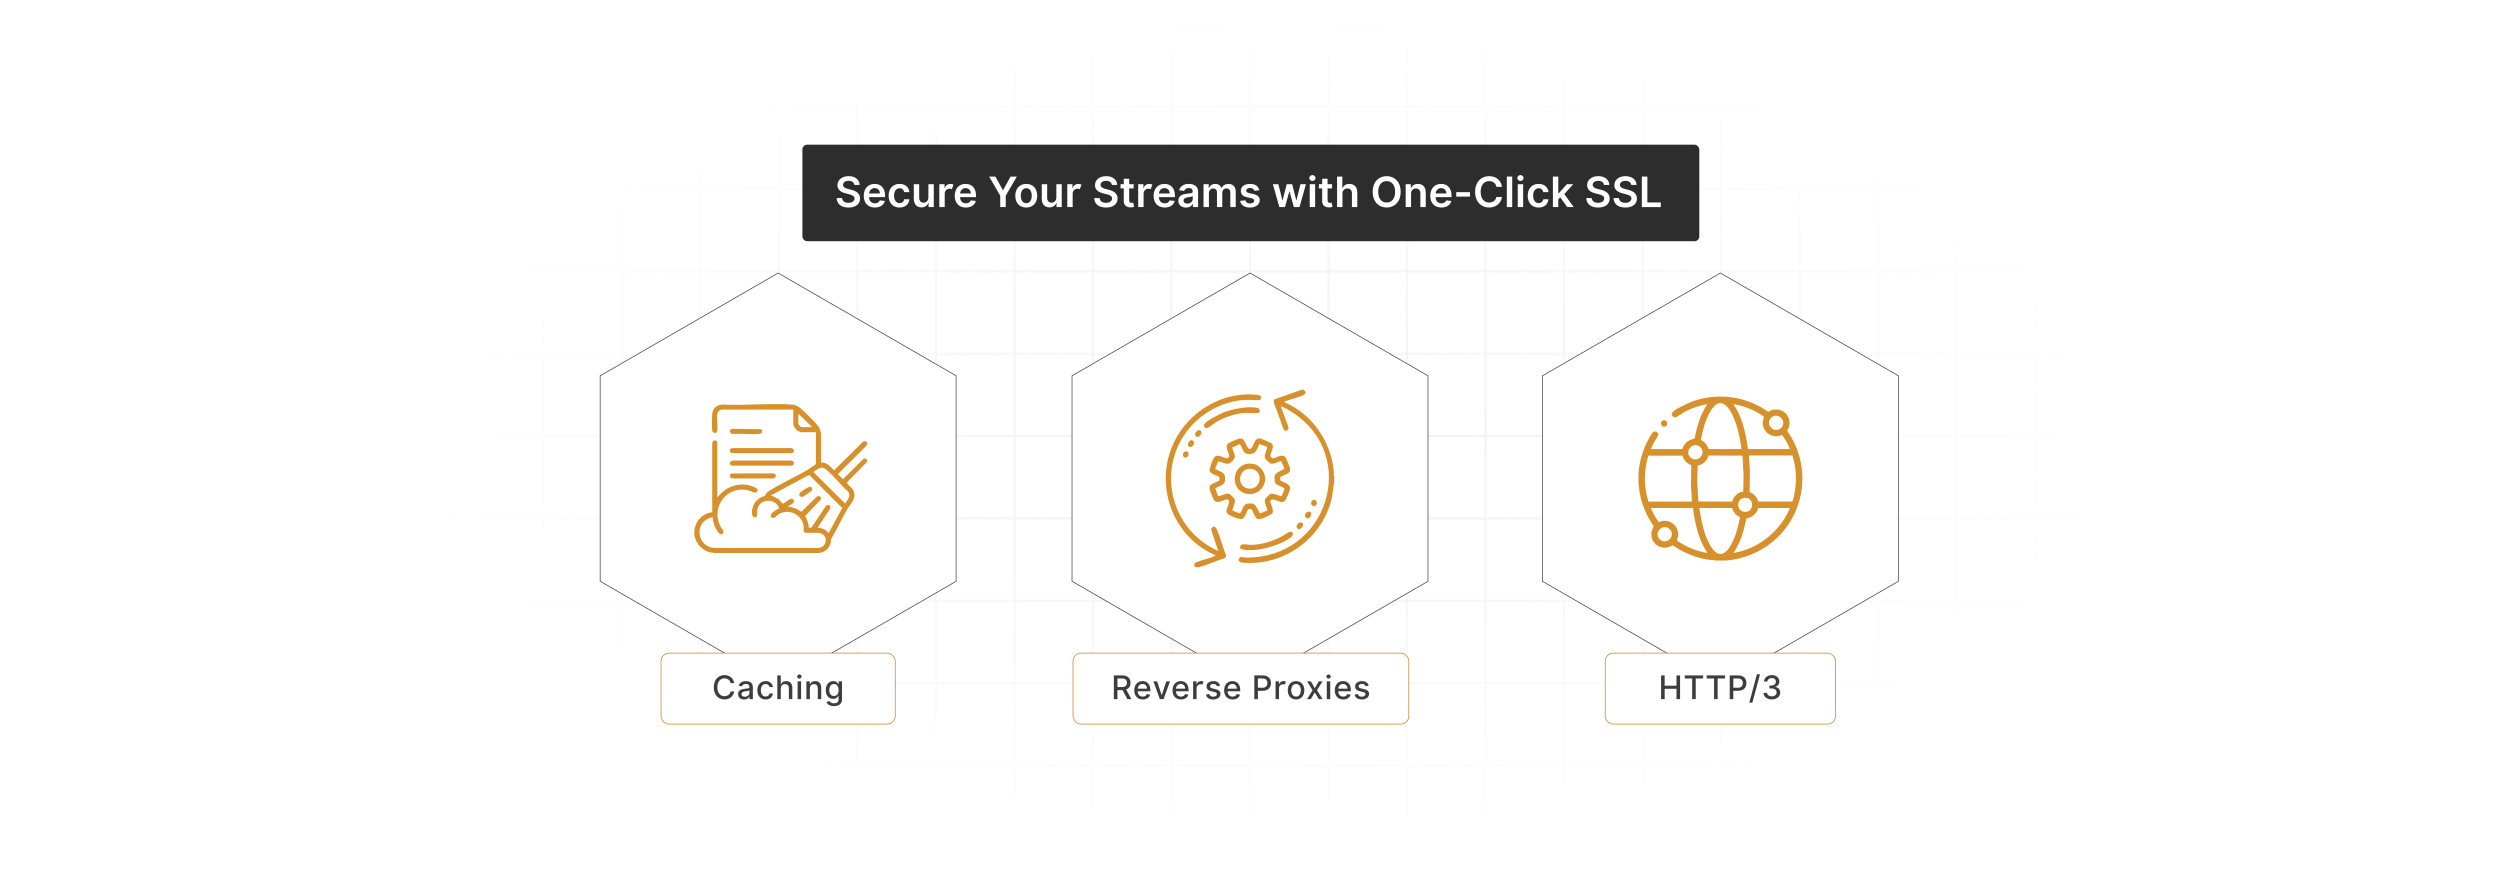 <?xml version="1.0" encoding="UTF-8"?>
<svg id="Layer_1" data-name="Layer 1" xmlns="http://www.w3.org/2000/svg" xmlns:xlink="http://www.w3.org/1999/xlink" viewBox="0 0 860 300">
  <defs>
    <filter id="luminosity-invert" x="39.647" y="-.272" width="782.115" height="300.272" color-interpolation-filters="sRGB" filterUnits="userSpaceOnUse">
      <feColorMatrix result="cm" values="-1 0 0 0 1 0 -1 0 0 1 0 0 -1 0 1 0 0 0 1 0"/>
    </filter>
    <radialGradient id="radial-gradient" cx="439.235" cy="148.479" fx="439.235" fy="148.479" r="298.487" gradientTransform="translate(0 74.962) scale(1 .495)" gradientUnits="userSpaceOnUse">
      <stop offset=".123" stop-color="#000" stop-opacity=".95"/>
      <stop offset="1" stop-color="#000" stop-opacity="0"/>
    </radialGradient>
    <mask id="mask" x="39.647" y="-.272" width="782.115" height="300.272" maskUnits="userSpaceOnUse">
      <g filter="url(#luminosity-invert)">
        <rect x="39.647" y="-.272" width="782.115" height="300.272" fill="url(#radial-gradient)"/>
      </g>
    </mask>
  </defs>
  <rect x="0" y="0" width="860" height="300" fill="#fff"/>
  <g mask="url(#mask)">
    <g opacity=".4">
      <path d="M808.41,291.922H51.59V8.078h756.819v283.845ZM52.09,291.422h755.819V8.578H52.09v282.845Z" fill="#e6e6e6" stroke="#d6d6d6" stroke-miterlimit="10" stroke-width=".25"/>
      <rect x="51.84" y="36.413" width="756.319" height=".5" fill="#e6e6e6" stroke="#d6d6d6" stroke-miterlimit="10" stroke-width=".25"/>
      <rect x="51.84" y="64.747" width="756.319" height=".5" fill="#e6e6e6" stroke="#d6d6d6" stroke-miterlimit="10" stroke-width=".25"/>
      <rect x="51.84" y="93.082" width="756.319" height=".5" fill="#e6e6e6" stroke="#d6d6d6" stroke-miterlimit="10" stroke-width=".25"/>
      <rect x="51.84" y="121.415" width="756.319" height=".5" fill="none" stroke="#d6d6d6" stroke-miterlimit="10" stroke-width=".25"/>
      <rect x="51.84" y="149.75" width="756.319" height=".5" fill="#e6e6e6" stroke="#d6d6d6" stroke-miterlimit="10" stroke-width=".25"/>
      <rect x="51.84" y="178.084" width="756.319" height=".5" fill="#e6e6e6" stroke="#d6d6d6" stroke-miterlimit="10" stroke-width=".25"/>
      <rect x="51.84" y="206.418" width="756.319" height=".5" fill="#e6e6e6" stroke="#d6d6d6" stroke-miterlimit="10" stroke-width=".25"/>
      <rect x="51.84" y="234.753" width="756.319" height=".5" fill="#e6e6e6" stroke="#d6d6d6" stroke-miterlimit="10" stroke-width=".25"/>
      <rect x="51.84" y="263.087" width="756.319" height=".5" fill="#e6e6e6" stroke="#d6d6d6" stroke-miterlimit="10" stroke-width=".25"/>
      <rect x="780.898" y="8.328" width=".5" height="283.345" fill="#e6e6e6" stroke="#d6d6d6" stroke-miterlimit="10" stroke-width=".25"/>
      <rect x="753.887" y="8.328" width=".5" height="283.345" fill="#e6e6e6" stroke="#d6d6d6" stroke-miterlimit="10" stroke-width=".25"/>
      <rect x="726.875" y="8.328" width=".5" height="283.345" fill="#e6e6e6" stroke="#d6d6d6" stroke-miterlimit="10" stroke-width=".25"/>
      <rect x="699.864" y="8.328" width=".5" height="283.345" fill="#e6e6e6" stroke="#d6d6d6" stroke-miterlimit="10" stroke-width=".25"/>
      <rect x="672.852" y="8.328" width=".5" height="283.345" fill="#e6e6e6" stroke="#d6d6d6" stroke-miterlimit="10" stroke-width=".25"/>
      <rect x="645.841" y="8.328" width=".5" height="283.345" fill="#e6e6e6" stroke="#d6d6d6" stroke-miterlimit="10" stroke-width=".25"/>
      <rect x="618.83" y="8.328" width=".5" height="283.345" fill="#e6e6e6" stroke="#d6d6d6" stroke-miterlimit="10" stroke-width=".25"/>
      <rect x="591.818" y="8.328" width=".5" height="283.345" fill="#e6e6e6" stroke="#d6d6d6" stroke-miterlimit="10" stroke-width=".25"/>
      <rect x="564.807" y="8.328" width=".5" height="283.345" fill="#e6e6e6" stroke="#d6d6d6" stroke-miterlimit="10" stroke-width=".25"/>
      <rect x="537.795" y="8.328" width=".5" height="283.345" fill="#e6e6e6" stroke="#d6d6d6" stroke-miterlimit="10" stroke-width=".25"/>
      <rect x="510.784" y="8.328" width=".5" height="283.345" fill="#e6e6e6" stroke="#d6d6d6" stroke-miterlimit="10" stroke-width=".25"/>
      <rect x="483.772" y="8.328" width=".5" height="283.345" fill="#e6e6e6" stroke="#d6d6d6" stroke-miterlimit="10" stroke-width=".25"/>
      <rect x="456.761" y="8.328" width=".5" height="283.345" fill="#e6e6e6" stroke="#d6d6d6" stroke-miterlimit="10" stroke-width=".25"/>
      <rect x="429.75" y="8.328" width=".5" height="283.345" fill="#e6e6e6" stroke="#d6d6d6" stroke-miterlimit="10" stroke-width=".25"/>
      <rect x="402.738" y="8.328" width=".5" height="283.345" fill="#e6e6e6" stroke="#d6d6d6" stroke-miterlimit="10" stroke-width=".25"/>
      <rect x="375.727" y="8.328" width=".5" height="283.345" fill="#e6e6e6" stroke="#d6d6d6" stroke-miterlimit="10" stroke-width=".25"/>
      <rect x="348.716" y="8.328" width=".5" height="283.345" fill="#e6e6e6" stroke="#d6d6d6" stroke-miterlimit="10" stroke-width=".25"/>
      <rect x="321.704" y="8.328" width=".5" height="283.345" fill="#e6e6e6" stroke="#d6d6d6" stroke-miterlimit="10" stroke-width=".25"/>
      <rect x="294.693" y="8.328" width=".5" height="283.345" fill="#e6e6e6" stroke="#d6d6d6" stroke-miterlimit="10" stroke-width=".25"/>
      <rect x="267.682" y="8.328" width=".5" height="283.345" fill="#e6e6e6" stroke="#d6d6d6" stroke-miterlimit="10" stroke-width=".25"/>
      <rect x="240.67" y="8.328" width=".5" height="283.345" fill="#e6e6e6" stroke="#d6d6d6" stroke-miterlimit="10" stroke-width=".25"/>
      <rect x="213.659" y="8.328" width=".5" height="283.345" fill="#e6e6e6" stroke="#d6d6d6" stroke-miterlimit="10" stroke-width=".25"/>
      <rect x="186.648" y="8.328" width=".5" height="283.345" fill="#e6e6e6" stroke="#d6d6d6" stroke-miterlimit="10" stroke-width=".25"/>
      <rect x="159.636" y="8.328" width=".5" height="283.345" fill="#e6e6e6" stroke="#d6d6d6" stroke-miterlimit="10" stroke-width=".25"/>
      <rect x="132.625" y="8.328" width=".5" height="283.345" fill="#e6e6e6" stroke="#d6d6d6" stroke-miterlimit="10" stroke-width=".25"/>
      <rect x="105.613" y="8.328" width=".5" height="283.345" fill="#e6e6e6" stroke="#d6d6d6" stroke-miterlimit="10" stroke-width=".25"/>
      <rect x="78.602" y="8.328" width=".5" height="283.345" fill="#e6e6e6" stroke="#d6d6d6" stroke-miterlimit="10" stroke-width=".25"/>
    </g>
  </g>
  <polygon points="491.222 199.964 491.222 129.271 430 93.925 368.778 129.271 368.778 199.964 430 235.31 491.222 199.964" fill="#fff" stroke="#424242" stroke-miterlimit="10" stroke-width=".25"/>
  <polygon points="653.04 199.964 653.04 129.271 591.818 93.925 530.597 129.271 530.597 199.964 591.818 235.31 653.04 199.964" fill="#fff" stroke="#424242" stroke-miterlimit="10" stroke-width=".25"/>
  <polygon points="328.903 199.964 328.903 129.271 267.682 93.925 206.46 129.271 206.46 199.964 267.682 235.31 328.903 199.964" fill="#fff" stroke="#424242" stroke-miterlimit="10" stroke-width=".25"/>
  <g>
    <rect x="369.115" y="224.668" width="115.511" height="24.424" rx="2.778" ry="2.778" fill="#fff" stroke="#c18525" stroke-miterlimit="10" stroke-width=".25"/>
    <g>
      <path d="M383.17,232.339h2.907c1.892,0,2.824,1.056,2.824,2.557,0,1.096-.498,1.928-1.498,2.298l1.808,3.302h-1.402l-1.657-3.087h-1.752v3.087h-1.23v-8.156ZM385.962,236.35c1.199,0,1.7-.534,1.7-1.454,0-.924-.501-1.501-1.716-1.501h-1.545v2.955h1.562Z" fill="#3d3d3d"/>
      <path d="M390.188,237.477c0-1.88,1.123-3.179,2.828-3.179,1.386,0,2.708.864,2.708,3.075v.422h-4.349c.032,1.179.717,1.84,1.736,1.84.677,0,1.195-.295,1.41-.872l1.127.203c-.271.996-1.215,1.652-2.549,1.652-1.804,0-2.911-1.242-2.911-3.142ZM394.557,236.904c-.004-.936-.609-1.621-1.533-1.621-.968,0-1.597.752-1.645,1.621h3.178Z" fill="#3d3d3d"/>
      <path d="M400.264,240.495h-1.274l-2.222-6.117h1.278l1.549,4.707h.064l1.545-4.707h1.278l-2.218,6.117Z" fill="#3d3d3d"/>
      <path d="M403.342,237.477c0-1.88,1.123-3.179,2.828-3.179,1.386,0,2.708.864,2.708,3.075v.422h-4.349c.032,1.179.717,1.84,1.736,1.84.677,0,1.195-.295,1.41-.872l1.127.203c-.271.996-1.215,1.652-2.549,1.652-1.804,0-2.911-1.242-2.911-3.142ZM407.711,236.904c-.004-.936-.609-1.621-1.533-1.621-.968,0-1.597.752-1.645,1.621h3.178Z" fill="#3d3d3d"/>
      <path d="M410.435,234.378h1.151v.972h.064c.223-.657.829-1.063,1.553-1.063.335,0,.597.088.8.224l-.382.995c-.143-.071-.322-.119-.553-.119-.825,0-1.442.577-1.442,1.374v3.735h-1.191v-6.117Z" fill="#3d3d3d"/>
      <path d="M418.637,236.063c-.14-.41-.482-.82-1.223-.82-.677,0-1.187.335-1.183.805-.004.414.287.641.96.8l.972.224c1.123.259,1.673.792,1.673,1.656,0,1.107-1.023,1.892-2.501,1.892-1.374,0-2.274-.609-2.473-1.692l1.151-.175c.144.602.602.908,1.315.908.78,0,1.286-.371,1.286-.845,0-.382-.275-.645-.864-.776l-1.036-.228c-1.147-.255-1.672-.832-1.672-1.7,0-1.083.98-1.812,2.361-1.812,1.322,0,2.067.622,2.314,1.573l-1.079.191Z" fill="#3d3d3d"/>
      <path d="M421.098,237.477c0-1.88,1.123-3.179,2.828-3.179,1.386,0,2.708.864,2.708,3.075v.422h-4.349c.032,1.179.717,1.84,1.736,1.84.677,0,1.195-.295,1.41-.872l1.127.203c-.271.996-1.215,1.652-2.549,1.652-1.804,0-2.911-1.242-2.911-3.142ZM425.466,236.904c-.004-.936-.609-1.621-1.533-1.621-.968,0-1.597.752-1.645,1.621h3.178Z" fill="#3d3d3d"/>
      <path d="M431.484,232.339h2.907c1.896,0,2.824,1.139,2.824,2.641,0,1.505-.936,2.648-2.828,2.648h-1.673v2.867h-1.23v-8.156ZM434.276,236.584c1.203,0,1.7-.681,1.7-1.605s-.498-1.585-1.716-1.585h-1.545v3.189h1.562Z" fill="#3d3d3d"/>
      <path d="M438.789,234.378h1.151v.972h.064c.223-.657.829-1.063,1.553-1.063.335,0,.597.088.8.224l-.382.995c-.143-.071-.322-.119-.553-.119-.825,0-1.442.577-1.442,1.374v3.735h-1.191v-6.117Z" fill="#3d3d3d"/>
      <path d="M442.989,237.465c0-1.904,1.127-3.167,2.852-3.167s2.851,1.263,2.851,3.167c0,1.892-1.127,3.153-2.851,3.153s-2.852-1.262-2.852-3.153ZM447.489,237.46c0-1.17-.525-2.166-1.645-2.166-1.127,0-1.653.996-1.653,2.166,0,1.176.525,2.159,1.653,2.159,1.119,0,1.645-.983,1.645-2.159Z" fill="#3d3d3d"/>
      <path d="M452.291,236.76l1.362-2.382h1.302l-1.908,3.059,1.923,3.059h-1.302l-1.378-2.286-1.374,2.286h-1.306l1.904-3.059-1.88-3.059h1.306l1.35,2.382Z" fill="#3d3d3d"/>
      <path d="M456.262,232.726c0-.391.339-.713.753-.713.41,0,.753.322.753.713,0,.39-.343.708-.753.708-.414,0-.753-.318-.753-.708ZM456.413,234.378h1.191v6.117h-1.191v-6.117Z" fill="#3d3d3d"/>
      <path d="M459.158,237.477c0-1.88,1.123-3.179,2.828-3.179,1.386,0,2.708.864,2.708,3.075v.422h-4.349c.032,1.179.717,1.84,1.736,1.84.677,0,1.195-.295,1.41-.872l1.127.203c-.271.996-1.215,1.652-2.549,1.652-1.804,0-2.911-1.242-2.911-3.142ZM463.526,236.904c-.004-.936-.609-1.621-1.533-1.621-.968,0-1.597.752-1.645,1.621h3.178Z" fill="#3d3d3d"/>
      <path d="M469.755,236.063c-.14-.41-.482-.82-1.223-.82-.677,0-1.187.335-1.183.805-.004.414.287.641.96.8l.972.224c1.123.259,1.673.792,1.673,1.656,0,1.107-1.023,1.892-2.501,1.892-1.374,0-2.274-.609-2.473-1.692l1.151-.175c.144.602.602.908,1.315.908.78,0,1.286-.371,1.286-.845,0-.382-.275-.645-.864-.776l-1.036-.228c-1.147-.255-1.672-.832-1.672-1.7,0-1.083.98-1.812,2.361-1.812,1.322,0,2.067.622,2.314,1.573l-1.079.191Z" fill="#3d3d3d"/>
    </g>
  </g>
  <g>
    <rect x="552.193" y="224.668" width="79.251" height="24.424" rx="2.778" ry="2.778" fill="#fff" stroke="#c18525" stroke-miterlimit="10" stroke-width=".25"/>
    <g>
      <path d="M571.414,232.339h1.23v3.545h4.066v-3.545h1.234v8.156h-1.234v-3.557h-4.066v3.557h-1.23v-8.156Z" fill="#3d3d3d"/>
      <path d="M579.567,232.339h6.312v1.06h-2.545v7.097h-1.227v-7.097h-2.541v-1.06Z" fill="#3d3d3d"/>
      <path d="M587.099,232.339h6.312v1.06h-2.545v7.097h-1.227v-7.097h-2.541v-1.06Z" fill="#3d3d3d"/>
      <path d="M595.033,232.339h2.907c1.896,0,2.824,1.139,2.824,2.641,0,1.505-.936,2.648-2.828,2.648h-1.673v2.867h-1.23v-8.156ZM597.825,236.584c1.203,0,1.7-.681,1.7-1.605s-.498-1.585-1.716-1.585h-1.545v3.189h1.562Z" fill="#3d3d3d"/>
      <path d="M602.816,241.722h-1.063l2.629-9.766h1.063l-2.628,9.766Z" fill="#3d3d3d"/>
      <path d="M606.633,238.369h1.25c.048.725.737,1.179,1.621,1.179.96,0,1.649-.537,1.649-1.33,0-.82-.653-1.394-1.784-1.394h-.689v-1.004h.689c.904,0,1.537-.518,1.533-1.306.004-.753-.542-1.259-1.374-1.259-.801,0-1.505.454-1.533,1.203h-1.191c.04-1.326,1.243-2.231,2.74-2.231,1.569,0,2.553,1.023,2.549,2.222.004.916-.549,1.585-1.402,1.805v.064c1.083.167,1.708.908,1.705,1.94.004,1.355-1.219,2.35-2.883,2.35-1.649,0-2.828-.908-2.879-2.238Z" fill="#3d3d3d"/>
    </g>
  </g>
  <g>
    <rect x="227.396" y="224.668" width="80.571" height="24.424" rx="2.778" ry="2.778" fill="#fff" stroke="#c18525" stroke-miterlimit="10" stroke-width=".25"/>
    <g>
      <path d="M251.333,234.992c-.203-1.056-1.075-1.641-2.115-1.641-1.406,0-2.457,1.087-2.457,3.066,0,1.995,1.055,3.066,2.453,3.066,1.032,0,1.908-.573,2.119-1.617l1.243.005c-.267,1.612-1.577,2.735-3.369,2.735-2.119,0-3.668-1.581-3.668-4.189s1.557-4.189,3.668-4.189c1.724,0,3.09,1.02,3.369,2.764h-1.243Z" fill="#3d3d3d"/>
      <path d="M253.899,238.767c0-1.39,1.187-1.692,2.346-1.828,1.099-.127,1.545-.119,1.545-.554v-.027c0-.693-.395-1.096-1.163-1.096-.8,0-1.247.419-1.422.853l-1.119-.255c.398-1.115,1.418-1.562,2.525-1.562.972,0,2.373.354,2.373,2.135v4.062h-1.163v-.836h-.048c-.227.458-.796.972-1.808.972-1.163,0-2.067-.661-2.067-1.864ZM257.794,238.289v-.789c-.171.172-1.087.275-1.474.327-.689.091-1.254.318-1.254.955,0,.59.486.893,1.159.893.992,0,1.569-.661,1.569-1.386Z" fill="#3d3d3d"/>
      <path d="M260.526,237.465c0-1.868,1.115-3.167,2.839-3.167,1.39,0,2.397.821,2.525,2.056h-1.159c-.127-.573-.59-1.052-1.346-1.052-.996,0-1.657.824-1.657,2.135,0,1.334.649,2.175,1.657,2.175.681,0,1.195-.391,1.346-1.052h1.159c-.131,1.19-1.067,2.059-2.513,2.059-1.776,0-2.851-1.31-2.851-3.153Z" fill="#3d3d3d"/>
      <path d="M268.59,240.495h-1.191v-8.156h1.175v3.035h.076c.287-.661.86-1.076,1.812-1.076,1.258,0,2.095.781,2.095,2.307v3.891h-1.191v-3.748c0-.895-.49-1.417-1.31-1.417-.849,0-1.466.558-1.466,1.533v3.632Z" fill="#3d3d3d"/>
      <path d="M274.229,232.726c0-.391.339-.713.753-.713.41,0,.753.322.753.713,0,.39-.343.708-.753.708-.414,0-.753-.318-.753-.708ZM274.381,234.378h1.191v6.117h-1.191v-6.117Z" fill="#3d3d3d"/>
      <path d="M278.591,240.495h-1.191v-6.117h1.143v.996h.076c.283-.649.884-1.076,1.804-1.076,1.25,0,2.083.793,2.083,2.307v3.891h-1.191v-3.748c0-.888-.49-1.417-1.298-1.417-.828,0-1.426.558-1.426,1.533v3.632Z" fill="#3d3d3d"/>
      <path d="M284.294,241.531l1.023-.422c.211.339.598.836,1.589.836.904,0,1.562-.418,1.562-1.361v-1.203h-.076c-.215.391-.649,1.023-1.772,1.023-1.445,0-2.557-1.039-2.557-2.99,0-1.948,1.087-3.115,2.565-3.115,1.139,0,1.561.693,1.772,1.071h.088v-.991h1.167v6.253c0,1.56-1.203,2.273-2.76,2.273-1.461,0-2.278-.637-2.601-1.374ZM288.479,237.397c0-1.238-.558-2.087-1.597-2.087-1.076,0-1.617.912-1.617,2.087,0,1.203.554,2.019,1.617,2.019,1.027,0,1.597-.757,1.597-2.019Z" fill="#3d3d3d"/>
    </g>
  </g>
  <g>
    <path d="M238.848,182.229c.045-.372.345-1.269.492-1.655.901-2.358,3.134-4.154,5.665-4.381l-.002-23.738c.161-1.449,1.746-.94,1.746-.346v19.094c2.651-3.652,6.957-5.346,11.386-4.12.54.149,2.214.695,2.389,1.211.206.608-.183,1.179-.819,1.181-.468.001-1.277-.492-1.801-.652-7.532-2.299-13.758,5.544-9.937,12.481.362.658,1.325,1.403.76,2.148-.843,1.111-1.872-.574-2.259-1.231-.749-1.27-1.262-2.816-1.346-4.286-6.588,1.16-5.68,10.451.983,10.568l35.099 0c3.472.063,3.953-4.771.427-5.196-.907-.109-4.426.138-4.856-.14-.552-.358-.243-1.312-.297-1.91-.396-4.385-5.48-6.716-9.04-4.069-.544.404-.755,1.064-1.578.989-.397-.036-.781-.472-.753-.873.06-.868,2.161-2.097,2.909-2.454-1.093-3.407-6.251-3.533-7.38-.047-.288.89-.086,1.531-.177,2.378-.117,1.082-1.592,1.056-1.746-.232-.304-2.557.979-4.918,3.293-6.001.261-.122.984-.267,1.095-.357.143-.116.477-1.001.729-1.187,4.372-3.042,9.449-5.064,14.018-7.817.968-.583,1.883-1.311,2.827-1.935v-10.969h-5.17c-.073,0-1.01-.399-1.143-.483-.564-.356-1.471-1.582-1.471-2.245v-5.049h-24.574c-.644,0-1.381.624-1.517,1.27-.367,1.748.221,4.308-.059,6.093-.146.935-1.569.894-1.729-.115-.176-1.105-.12-4.723.008-5.899.208-1.919,1.755-3.08,3.64-3.096,7.668.41,15.875-.527,23.48.001,1.321.092,2.247.429,3.252,1.278,1.212,1.025,5.677,5.37,6.351,6.539.373.646.558,1.382.673,2.113l.001,10.039c2.096-.183,3.151,1.406,4.49,2.661l9.861-9.741c1.081-.897,2.185.418,1.162,1.393l-9.701,9.691,1.783,1.675,7.047-7.011c.729-.313,1.377.272,1.256,1.015l-7.059,7.239c.666,1.016,1.894,1.655,2.373,2.829,1.07,2.624-.98,4.292-2.171,6.303-1.957,3.305-3.551,6.946-5.543,10.248-.029,2.499-1.658,4.547-4.194,4.805h-36.135c-.281-.205-.692-.098-1.052-.168-2.966-.577-5.147-3.07-5.687-5.984.05-.593-.069-1.28,0-1.857ZM279.398,146.944l-4.764-4.643v3.54c0,.276.828,1.103,1.104,1.103h3.66ZM282.389,160.899c-.464.075-1.293.583-1.703.853-.18.119-.862.487-.819.678l10.855,10.745c.842-1.277,2.119-2.487,1.042-4.055-2.589-2.208-4.987-5.537-7.601-7.612-.546-.433-1.04-.728-1.774-.61ZM281.257,181.532c1.493.079,2.91.588,3.776,1.856l4.694-8.629-11.373-11.395-13.13,7.027,2.545,1.227,1.469,1.681c.931-.252,2.871-2.551,3.708-1.398.849,1.17-1.381,1.734-1.914,2.434,1.72.028,3.256.721,4.609,1.726l5.209-5.09c.744-.704,1.814-.181,1.539.842l-5.434,5.714c.743,1.214,1.203,2.574,1.281,4.005l.929-.056,5.028-7.57c.821-.485,1.79.166,1.387,1.095l-4.324,6.531Z" fill="#d6912d"/>
    <path d="M251.313,154.405c.156-.157.6-.269.833-.271l19.993.003c1.308.155,1.211,1.623.235,1.75l-20.458-.003c-.762.004-1.113-.967-.604-1.479Z" fill="#d6912d"/>
    <path d="M272.862,158.697c.485.452.213,1.43-.487,1.485h-20.577c-1.286-.385-.732-1.781.466-1.751l19.645-0c.241.02.79.115.953.267Z" fill="#d6912d"/>
    <path d="M251.595,162.869l14.502-.026c1.215.141.898,1.778-.235,1.743h-13.71c-1.03-.07-1.552-1.112-.557-1.717Z" fill="#d6912d"/>
    <path d="M261.937,149c-.17.171-.588.249-.833.271-2.878.261-6.15-.21-9.071-.004-1.04-.121-1.341-1.314-.343-1.741l10.113.105c.443.323.519.981.134,1.368Z" fill="#d6912d"/>
    <path d="M279.137,167.635c.597.552.09,1.195-.398,1.575-.34.265-2.42,1.632-2.709,1.711-.888.244-1.454-.87-.74-1.558.319-.307,2.904-1.936,3.236-1.939.121-.001.525.132.61.211Z" fill="#d6912d"/>
  </g>
  <g>
    <path d="M447.856,134.037l-9.237,3.262c-.517.205-.479.679-.427,1.158l3.457,9.449c.731.583,1.518.162,1.621-.724-.69-2.427-1.842-4.783-2.59-7.178-.059-.19-.177-.241.158-.158.956.239,2.89,1.453,3.78,2.027,23.158,14.928,12.139,50.452-16.201,49.914-.663-.013-1.652-.516-2.152.252-.471.723.064,1.226.742,1.482,14.538,1.485,28.118-8.322,31.223-22.577l.755-5.616v-1.29c-.338-.568-.097-1.35-.163-2.014-1.018-10.178-7.466-19.621-16.931-23.634-.066-.412.036-.25.226-.336,1.605-.725,5.354-1.444,6.544-2.326.816-.605.335-1.103-.158-1.691h-.645Z" fill="#d6912d"/>
    <path d="M416.12,161.987c-.172-.778.942-3.6,1.386-4.352.462-.781.988-.945,1.872-.842.652.076,2.367.943,2.76.9.108-.012.593-.485.644-.596.439-.95-1.609-3.028-.416-4.44.338-.4,2.873-1.442,3.513-1.647.889-.285,1.435-.357,2.051.457.399.526,1.143,2.455,1.458,2.734.225.2.529.215.806.164.913-.17,1.179-3.795,3.213-3.549.358.043,3.292,1.256,3.683,1.488,1.886,1.119-.175,3.252-.041,4.554.022.216.481.748.641.807.787.29,3.446-2.074,4.659-.136.267.427,1.242,2.806,1.364,3.312.15.625.17,1.272-.331,1.752-.431.414-2.833,1.332-2.919,1.471-.06.097-.07.999-.033,1.157.106.45,3.58.95,3.385,2.911-.046.467-1.133,3.117-1.411,3.6-.317.55-.847,1.019-1.523.979-1.014-.061-3.393-1.693-3.91-.29-.183.497,1.327,2.784.801,4.034-.229.543-3.418,1.935-4.066,2.061-.738.143-1.333.088-1.793-.55-.299-.415-1.209-2.691-1.34-2.772-.097-.06-.999-.07-1.157-.033-.33.078-1.099,3.119-2.158,3.358-.937.212-3.38-.816-4.273-1.303-.62-.338-1.139-.812-1.062-1.608.089-.913,1.577-3.242.445-3.751-.993-.446-3.548,1.888-4.719.197-.269-.389-1.375-3.018-1.485-3.498-.153-.668-.179-1.291.367-1.779.466-.416,2.828-1.337,2.914-1.475.068-.11.061-1.174.001-1.242-.816-.433-3.128-1.172-3.328-2.075ZM429.079,156.124c-1.591-.248-1.663-2.347-2.607-3.356l-2.607,1.183c.244,1.026,1.13,2.485.897,3.52-.083.367-1.246,1.588-1.587,1.802-1.283.805-2.742-.501-4.082-.545l-1.046,2.359.131.288c1.139.73,3.051,1.052,3.224,2.603.018.161.001,1.39-.023,1.549-.194,1.309-2.313,1.875-3.346,2.398l.976,2.707c.501.319,2.883-1.332,4.101-.634.094.054,1.478,1.438,1.532,1.532.699,1.22-.952,3.592-.633,4.101l2.349.968c.146.044.205-.042.29-.138.778-.871.932-2.989,2.431-3.219,3.177-.487,2.955,1.257,4.36,3.365l2.47-.971c.319-.448-1.331-2.9-.64-4.107.054-.094,1.438-1.478,1.532-1.532,1.207-.692,3.658.959,4.106.64l.963-2.354c.043-.147-.044-.206-.139-.292-.913-.817-2.994-.969-3.218-2.431-.501-3.266,1.223-2.915,3.365-4.361l-1.192-2.608c-1.025.244-2.484,1.13-3.519.897-.336-.076-1.701-1.344-1.893-1.655-.719-1.165.564-2.856.643-4.109l-2.724-.966c-.978,2.175-1.249,3.813-4.114,3.366Z" fill="#d6912d"/>
    <path d="M418.021,190.977c.066.412-.036.25-.226.336-1.944.877-4.508,1.31-6.505,2.204-.965.568-.472,2.03,1.119,1.605,2.956-.79,5.99-2.263,8.956-3.128.388-.182.386-.703.359-1.081-1.122-2.768-1.884-5.993-3.096-8.689-.606-1.347-1.441-1.54-2.017-.067l2.462,7.365c-15.775-6.934-21.266-26.792-11.02-40.856,4.526-6.213,12.146-10.586,19.889-11.077,1.744-.111,3.509.08,5.249.089.621-.204.85-1.065.391-1.54-.381-.393-3.751-.503-4.511-.484-12.469.313-23.637,9.162-26.968,21.093-3.853,13.799,2.808,28.495,15.919,34.232Z" fill="#d6912d"/>
    <path d="M433.142,141.902c.495-.496.153-1.389-.535-1.565-3.014-.774-8.639.359-11.565,1.48-1.306.501-6.287,3.037-6.809,4.159-.373.801.367,1.484,1.214,1.215.61-.194,2.368-1.695,3.17-2.155,2.483-1.424,6.14-2.721,9.002-2.933.934-.069,5.121.201,5.523-.202Z" fill="#d6912d"/>
    <path d="M444.193,182.942c-.811-.241-2.306,1.077-3.106,1.503-3.255,1.735-7.162,2.964-10.89,2.994-.857.007-2.797-.588-3.382.151-1.528,1.928,3.677,1.664,4.518,1.616,3.69-.207,10.195-2.088,12.966-4.613.537-.489.774-1.39-.106-1.651Z" fill="#d6912d"/>
    <path d="M450.549,178.02c.475-.429.874-1.749.064-1.975-1.521-.425-2.478,1.802-.877,2.314.181.015.674-.212.813-.339Z" fill="#d6912d"/>
    <path d="M447.575,179.709c-.822-.157-1.909,1.071-1.477,1.806.992,1.685,3.349-1.448,1.477-1.806Z" fill="#d6912d"/>
    <path d="M412.582,147.935c-.819.037-1.773,1.038-1.378,1.87.737,1.55,3.444-1.117,1.378-1.87Z" fill="#d6912d"/>
    <path d="M409.197,151.666c-.1.082-.464.729-.498.875-.354,1.534,1.532,1.658,1.993.213.328-1.03-.735-1.71-1.495-1.088Z" fill="#d6912d"/>
    <path d="M408.394,155.361c-1.886-.567-1.955,2.574-.201,1.994.778-.258.921-1.778.201-1.994Z" fill="#d6912d"/>
    <path d="M452.653,173.835c.829-.779.086-2.505-1.152-1.714-1.173.749.011,2.787,1.152,1.714Z" fill="#d6912d"/>
    <path d="M435.041,163.388c.98,3.972-2.582,7.455-6.544,6.383-6.024-1.63-4.557-11.325,2.629-10.211,1.771.275,3.495,2.127,3.914,3.827ZM429.267,168.031c4.668.796,5.513-5.991,1.376-6.697-4.668-.796-5.513,5.991-1.376,6.697Z" fill="#d6912d"/>
  </g>
  <g>
    <path d="M593.592,192.818h-3.413c-.675-.168-1.429-.144-2.131-.236-4.548-.595-8.878-2.391-12.615-5.003-.541.221-.958.52-1.55.668-3.521.879-6.551-2.152-5.672-5.675.148-.592.447-1.01.668-1.55-2.614-3.734-4.406-8.072-5.001-12.62-.086-.662-.067-1.387-.236-2.022.05-1.166-.068-2.363,0-3.525.221-3.786,1.407-7.849,3.151-11.223.294-.569,1.447-2.695,1.856-2.99.762-.549,1.854.036,1.813.93-.022.467-1.284,2.235-1.592,2.816-.357.673-.678,1.377-.934,2.095h10.736c.25-.347.3-.749.516-1.136.798-1.426,2.098-2.172,3.699-2.413.882-4.147,1.994-8.348,4.428-11.872-2.684.38-5.4,1.35-7.782,2.624-.633.339-2.66,1.789-3.092,1.871-.924.176-1.684-.841-1.128-1.688.672-1.024,5.281-3.175,6.58-3.662,7.785-2.918,16.55-2.25,23.776,1.826.879.496,1.714,1.073,2.56,1.622.161.035.714-.378.972-.475,3.943-1.49,7.547,2.118,6.058,6.061-.097.258-.51.811-.475.972,8.619,12.076,6.361,28.829-5.062,38.212-4.476,3.677-10.339,6.053-16.129,6.392ZM599.098,154.484c-.717-4.419-1.587-9.494-4.028-13.319-3.541-5.547-6.511-.727-8.056,3.158-.892,2.242-1.477,4.632-1.907,7.005,1.382.661,2.185,1.744,2.705,3.157h11.287ZM615.725,154.484c-.62-1.721-1.578-3.321-2.643-4.798-.582.057-1.115.345-1.707.39-2.899.219-5.275-2.222-4.995-5.107.044-.452.402-1.201.406-1.467.002-.15-.057-.166-.14-.254-.352-.377-1.979-1.272-2.518-1.56-1.499-.801-3.286-1.545-4.919-2.019-.194-.056-2.937-.782-2.862-.552,3.093,4.475,4.214,10.048,4.954,15.367h14.425ZM612.713,147.175c2.302-2.303-1.273-5.725-3.483-3.43-2.184,2.268,1.233,5.681,3.483,3.43ZM584.964,153.863c-2.303-2.303-5.723,1.273-3.429,3.485,2.267,2.185,5.679-1.234,3.429-3.485ZM582.03,172.55l-.335-5.448.1-7.04c-.474-.308-1.004-.506-1.453-.86-.809-.637-1.282-1.502-1.611-2.464l-11.689.013c-1.601,5.138-1.593,10.662.013,15.799h14.975ZM599.648,169.134c.057-2.288.186-4.588.115-6.889-.007-.235-.105-.446-.114-.657-.023-.602-.105-4.7-.325-4.853l-11.499-.033c-.167.056-.382.853-.532,1.121-.676,1.209-1.879,2.129-3.278,2.284-.065,2.322-.195,4.66-.119,6.995.008.235.105.446.114.657.023.581.113,4.595.325,4.742l11.502.055c.482-1.717,1.968-3.294,3.811-3.422ZM616.606,156.687h-14.975l.335,5.448-.097,7.037c.377.35.874.479,1.294.798.829.629,1.375,1.579,1.676,2.564l11.756.004c1.621-5.152,1.625-10.698.011-15.851ZM599.952,171.257c-2.618.361-2.69,4.32-.09,4.768,3.758.647,3.833-5.284.09-4.768ZM582.361,174.753h-14.425c.62,1.721,1.578,3.321,2.643,4.798.582-.057,1.115-.345,1.707-.39,2.899-.219,5.275,2.222,4.995,5.107-.044.452-.402,1.201-.406,1.467-.002.15.057.166.14.254.352.377,1.979,1.272,2.518,1.56,1.499.801,3.286,1.545,4.919,2.019.194.056,2.937.782,2.862.552-3.093-4.475-4.214-10.048-4.954-15.367ZM595.905,174.753h-11.342c.715,4.433,1.579,9.483,4.028,13.319,3.542,5.548,6.506.72,8.056-3.158.899-2.248,1.461-4.631,1.909-7.006-1.264-.596-2.42-1.723-2.652-3.155ZM615.725,174.753h-10.901c-.484,1.96-2.088,3.26-4.051,3.549-.902,4.115-1.949,8.344-4.427,11.819-.087.267,3.062-.621,3.277-.687,7.133-2.215,13.269-7.775,16.102-14.68ZM574.393,182.062c-2.263-2.264-5.708,1.183-3.445,3.446,2.258,2.259,5.703-1.188,3.445-3.446Z" fill="#d6912d"/>
    <path d="M572.2,144.591c1.522-.337,1.862,2.01.405,2.179-1.475.172-1.655-1.903-.405-2.179Z" fill="#d6912d"/>
  </g>
  <g>
    <rect x="276.024" y="49.761" width="308.538" height="33.219" rx="1.65" ry="1.65" fill="#2d2d2d"/>
    <g>
      <path d="M291.914,62.206c-1.19,0-1.897.579-1.902,1.368-.01.877.923,1.241,1.784,1.446l.984.246c1.579.374,3.082,1.205,3.086,3.024-.005,1.851-1.466,3.107-3.983,3.107-2.446,0-3.999-1.175-4.076-3.261h1.871c.077,1.102,1,1.635,2.189,1.635,1.241,0,2.092-.6,2.097-1.496-.005-.815-.753-1.17-1.887-1.457l-1.194-.307c-1.728-.446-2.799-1.312-2.799-2.82-.005-1.855,1.651-3.097,3.856-3.097,2.235,0,3.748,1.256,3.784,3.03h-1.83c-.098-.893-.846-1.42-1.98-1.42Z" fill="#fff"/>
      <path d="M297.13,67.348c0-2.43,1.472-4.086,3.728-4.086,1.938,0,3.599,1.215,3.599,3.978v.569h-5.485c.015,1.348.81,2.138,2.01,2.138.8,0,1.415-.349,1.666-1.015l1.733.194c-.328,1.369-1.589,2.267-3.425,2.267-2.373,0-3.825-1.574-3.825-4.046ZM302.678,66.559c-.01-1.071-.728-1.851-1.794-1.851-1.107,0-1.851.846-1.907,1.851h3.702Z" fill="#fff"/>
      <path d="M305.68,67.333c0-2.405,1.456-4.071,3.763-4.071,1.922,0,3.255,1.123,3.384,2.83h-1.774c-.144-.759-.692-1.333-1.584-1.333-1.144,0-1.907.953-1.907,2.543,0,1.609.748,2.579,1.907,2.579.815,0,1.425-.487,1.584-1.333h1.774c-.133,1.671-1.395,2.846-3.373,2.846-2.353,0-3.773-1.677-3.773-4.061Z" fill="#fff"/>
      <path d="M319.368,63.365h1.855v7.875h-1.799v-1.399h-.082c-.359.882-1.19,1.502-2.369,1.502-1.548,0-2.625-1.071-2.625-2.964v-5.014h1.856v4.727c0,1,.595,1.631,1.487,1.631.82,0,1.677-.595,1.677-1.795v-4.562Z" fill="#fff"/>
      <path d="M323.124,63.365h1.8v1.312h.082c.287-.912,1.035-1.426,1.943-1.426.425,0,.779.113,1.056.287l-.574,1.539c-.2-.093-.431-.164-.733-.164-.969,0-1.717.702-1.717,1.696v4.63h-1.856v-7.875Z" fill="#fff"/>
      <path d="M328.425,67.348c0-2.43,1.472-4.086,3.728-4.086,1.938,0,3.599,1.215,3.599,3.978v.569h-5.485c.015,1.348.81,2.138,2.01,2.138.8,0,1.415-.349,1.666-1.015l1.733.194c-.328,1.369-1.589,2.267-3.425,2.267-2.373,0-3.825-1.574-3.825-4.046ZM333.973,66.559c-.01-1.071-.728-1.851-1.794-1.851-1.107,0-1.851.846-1.907,1.851h3.702Z" fill="#fff"/>
      <path d="M342.407,60.74l2.568,4.644h.102l2.568-4.644h2.148l-3.819,6.583v3.917h-1.897v-3.917l-3.819-6.583h2.148Z" fill="#fff"/>
      <path d="M349.259,67.333c0-2.441,1.466-4.071,3.773-4.071s3.773,1.63,3.773,4.071c0,2.435-1.466,4.061-3.773,4.061s-3.773-1.626-3.773-4.061ZM354.924,67.328c0-1.44-.625-2.594-1.881-2.594-1.277,0-1.902,1.153-1.902,2.594,0,1.441.625,2.579,1.902,2.579,1.256,0,1.881-1.138,1.881-2.579Z" fill="#fff"/>
      <path d="M363.387,63.365h1.855v7.875h-1.799v-1.399h-.082c-.359.882-1.19,1.502-2.369,1.502-1.548,0-2.625-1.071-2.625-2.964v-5.014h1.856v4.727c0,1,.595,1.631,1.487,1.631.82,0,1.677-.595,1.677-1.795v-4.562Z" fill="#fff"/>
      <path d="M367.143,63.365h1.799v1.312h.082c.287-.912,1.036-1.426,1.943-1.426.426,0,.779.113,1.056.287l-.574,1.539c-.2-.093-.431-.164-.733-.164-.969,0-1.718.702-1.718,1.696v4.63h-1.856v-7.875Z" fill="#fff"/>
      <path d="M380.5,62.206c-1.19,0-1.897.579-1.902,1.368-.01.877.923,1.241,1.784,1.446l.984.246c1.579.374,3.082,1.205,3.086,3.024-.005,1.851-1.466,3.107-3.983,3.107-2.446,0-3.999-1.175-4.076-3.261h1.871c.077,1.102,1,1.635,2.189,1.635,1.241,0,2.092-.6,2.097-1.496-.005-.815-.753-1.17-1.887-1.457l-1.194-.307c-1.728-.446-2.799-1.312-2.799-2.82-.005-1.855,1.651-3.097,3.856-3.097,2.235,0,3.748,1.256,3.784,3.03h-1.83c-.098-.893-.846-1.42-1.98-1.42Z" fill="#fff"/>
      <path d="M389.988,64.8h-1.553v4.07c0,.749.374.913.841.913.231,0,.441-.046.543-.071l.312,1.45c-.2.067-.564.169-1.092.185-1.395.041-2.471-.686-2.461-2.168v-4.379h-1.118v-1.435h1.118v-1.887h1.856v1.887h1.553v1.435Z" fill="#fff"/>
      <path d="M391.537,63.365h1.799v1.312h.082c.287-.912,1.036-1.426,1.943-1.426.426,0,.779.113,1.056.287l-.574,1.539c-.2-.093-.431-.164-.733-.164-.969,0-1.718.702-1.718,1.696v4.63h-1.856v-7.875Z" fill="#fff"/>
      <path d="M396.839,67.348c0-2.43,1.471-4.086,3.727-4.086,1.938,0,3.6,1.215,3.6,3.978v.569h-5.486c.016,1.348.81,2.138,2.01,2.138.8,0,1.415-.349,1.667-1.015l1.733.194c-.328,1.369-1.589,2.267-3.425,2.267-2.374,0-3.825-1.574-3.825-4.046ZM402.386,66.559c-.01-1.071-.728-1.851-1.794-1.851-1.107,0-1.851.846-1.907,1.851h3.702Z" fill="#fff"/>
      <path d="M405.358,69.03c0-1.773,1.461-2.229,2.989-2.394,1.389-.149,1.948-.175,1.948-.708v-.03c0-.774-.472-1.216-1.333-1.216-.908,0-1.431.462-1.615,1l-1.733-.246c.41-1.435,1.682-2.174,3.337-2.174,1.502,0,3.199.626,3.199,2.707v5.271h-1.784v-1.082h-.061c-.338.662-1.076,1.241-2.312,1.241-1.502,0-2.635-.82-2.635-2.369ZM410.3,68.414v-.928c-.241.194-1.215.317-1.702.385-.831.118-1.451.415-1.451,1.128,0,.682.554,1.035,1.328,1.035,1.118,0,1.825-.743,1.825-1.62Z" fill="#fff"/>
      <path d="M414.016,63.365h1.774v1.338h.092c.328-.896,1.118-1.44,2.174-1.44,1.061,0,1.825.549,2.127,1.44h.082c.349-.877,1.221-1.44,2.364-1.44,1.446,0,2.461.933,2.461,2.691v5.286h-1.861v-4.999c0-.974-.595-1.415-1.344-1.415-.897,0-1.425.615-1.425,1.502v4.912h-1.82v-5.076c0-.81-.538-1.338-1.323-1.338-.8,0-1.446.656-1.446,1.625v4.789h-1.856v-7.875Z" fill="#fff"/>
      <path d="M431.498,65.63c-.144-.518-.595-.984-1.451-.984-.774,0-1.364.369-1.359.902-.005.457.313.733,1.113.913l1.343.287c1.487.323,2.21,1.01,2.215,2.133-.005,1.492-1.395,2.513-3.363,2.513-1.933,0-3.147-.856-3.378-2.303l1.81-.174c.159.707.712,1.076,1.563,1.076.882,0,1.466-.404,1.466-.943,0-.445-.338-.738-1.061-.896l-1.344-.282c-1.512-.314-2.22-1.071-2.215-2.22-.005-1.457,1.287-2.39,3.184-2.39,1.846,0,2.912.851,3.168,2.185l-1.692.184Z" fill="#fff"/>
      <path d="M437.867,63.365h1.892l1.384,5.537h.072l1.415-5.537h1.871l1.415,5.506h.077l1.364-5.506h1.897l-2.231,7.875h-1.933l-1.477-5.322h-.107l-1.477,5.322h-1.938l-2.225-7.875Z" fill="#fff"/>
      <path d="M450.402,61.242c0-.559.482-1.01,1.077-1.01.589,0,1.072.451,1.072,1.01,0,.555-.482,1.006-1.072,1.006-.595,0-1.077-.451-1.077-1.006ZM450.545,63.365h1.856v7.875h-1.856v-7.875Z" fill="#fff"/>
      <path d="M458.238,64.8h-1.553v4.07c0,.749.374.913.841.913.231,0,.441-.046.543-.071l.312,1.45c-.2.067-.564.169-1.092.185-1.395.041-2.471-.686-2.461-2.168v-4.379h-1.118v-1.435h1.118v-1.887h1.856v1.887h1.553v1.435Z" fill="#fff"/>
      <path d="M461.807,71.24h-1.856v-10.5h1.815v3.963h.092c.364-.892,1.133-1.44,2.343-1.44,1.636,0,2.712,1.062,2.712,2.964v5.014h-1.856v-4.727c0-1.062-.574-1.682-1.548-1.682-.995,0-1.702.656-1.702,1.794v4.614Z" fill="#fff"/>
      <path d="M477.013,71.383c-2.758,0-4.824-2.005-4.824-5.394,0-3.394,2.066-5.394,4.824-5.394,2.753,0,4.825,1.999,4.825,5.394s-2.071,5.394-4.825,5.394ZM477.013,62.303c-1.707,0-2.912,1.298-2.912,3.687s1.205,3.687,2.912,3.687c1.713,0,2.912-1.298,2.912-3.687s-1.199-3.687-2.912-3.687Z" fill="#fff"/>
      <path d="M485.407,71.24h-1.856v-7.875h1.774v1.338h.092c.359-.877,1.169-1.44,2.348-1.44,1.625,0,2.702,1.077,2.697,2.964v5.014h-1.856v-4.727c0-1.052-.574-1.682-1.533-1.682-.98,0-1.667.656-1.667,1.794v4.614Z" fill="#fff"/>
      <path d="M492.008,67.348c0-2.43,1.472-4.086,3.728-4.086,1.938,0,3.599,1.215,3.599,3.978v.569h-5.485c.015,1.348.81,2.138,2.01,2.138.8,0,1.415-.349,1.666-1.015l1.733.194c-.328,1.369-1.589,2.267-3.425,2.267-2.373,0-3.825-1.574-3.825-4.046ZM497.556,66.559c-.01-1.071-.728-1.851-1.794-1.851-1.107,0-1.851.846-1.907,1.851h3.702Z" fill="#fff"/>
      <path d="M505.67,67.63h-4.727v-1.527h4.727v1.527Z" fill="#fff"/>
      <path d="M514.77,64.283c-.221-1.256-1.221-1.98-2.497-1.98-1.718,0-2.928,1.317-2.928,3.687,0,2.41,1.221,3.687,2.923,3.687,1.256,0,2.261-.692,2.502-1.923l1.917.01c-.292,2.005-1.948,3.62-4.445,3.62-2.769,0-4.809-2.005-4.809-5.394,0-3.394,2.066-5.394,4.809-5.394,2.328,0,4.122,1.353,4.445,3.687h-1.917Z" fill="#fff"/>
      <path d="M520.201,71.24h-1.856v-10.5h1.856v10.5Z" fill="#fff"/>
      <path d="M521.961,61.242c0-.559.482-1.01,1.077-1.01.59,0,1.071.451,1.071,1.01,0,.555-.481,1.006-1.071,1.006-.595,0-1.077-.451-1.077-1.006ZM522.105,63.365h1.856v7.875h-1.856v-7.875Z" fill="#fff"/>
      <path d="M525.526,67.333c0-2.405,1.456-4.071,3.763-4.071,1.923,0,3.256,1.123,3.384,2.83h-1.774c-.144-.759-.692-1.333-1.585-1.333-1.143,0-1.907.953-1.907,2.543,0,1.609.749,2.579,1.907,2.579.815,0,1.426-.487,1.585-1.333h1.774c-.133,1.671-1.395,2.846-3.373,2.846-2.353,0-3.773-1.677-3.773-4.061Z" fill="#fff"/>
      <path d="M534.194,60.74h1.856v5.788h.128l2.83-3.163h2.169l-3.051,3.399,3.231,4.476h-2.22l-2.41-3.368-.677.723v2.646h-1.856v-10.5Z" fill="#fff"/>
      <path d="M549.791,62.206c-1.19,0-1.897.579-1.902,1.368-.01.877.923,1.241,1.784,1.446l.984.246c1.579.374,3.082,1.205,3.086,3.024-.005,1.851-1.466,3.107-3.983,3.107-2.446,0-3.999-1.175-4.076-3.261h1.871c.077,1.102,1,1.635,2.189,1.635,1.241,0,2.092-.6,2.097-1.496-.005-.815-.753-1.17-1.887-1.457l-1.194-.307c-1.728-.446-2.799-1.312-2.799-2.82-.005-1.855,1.651-3.097,3.856-3.097,2.235,0,3.748,1.256,3.784,3.03h-1.83c-.098-.893-.846-1.42-1.98-1.42Z" fill="#fff"/>
      <path d="M559.155,62.206c-1.19,0-1.897.579-1.902,1.368-.01.877.923,1.241,1.784,1.446l.984.246c1.579.374,3.082,1.205,3.086,3.024-.005,1.851-1.466,3.107-3.983,3.107-2.446,0-3.999-1.175-4.076-3.261h1.871c.077,1.102,1,1.635,2.189,1.635,1.241,0,2.092-.6,2.097-1.496-.005-.815-.753-1.17-1.887-1.457l-1.194-.307c-1.728-.446-2.799-1.312-2.799-2.82-.005-1.855,1.651-3.097,3.856-3.097,2.235,0,3.748,1.256,3.784,3.03h-1.83c-.098-.893-.846-1.42-1.98-1.42Z" fill="#fff"/>
      <path d="M564.793,60.74h1.902v8.905h4.624v1.595h-6.526v-10.5Z" fill="#fff"/>
    </g>
  </g>
</svg>